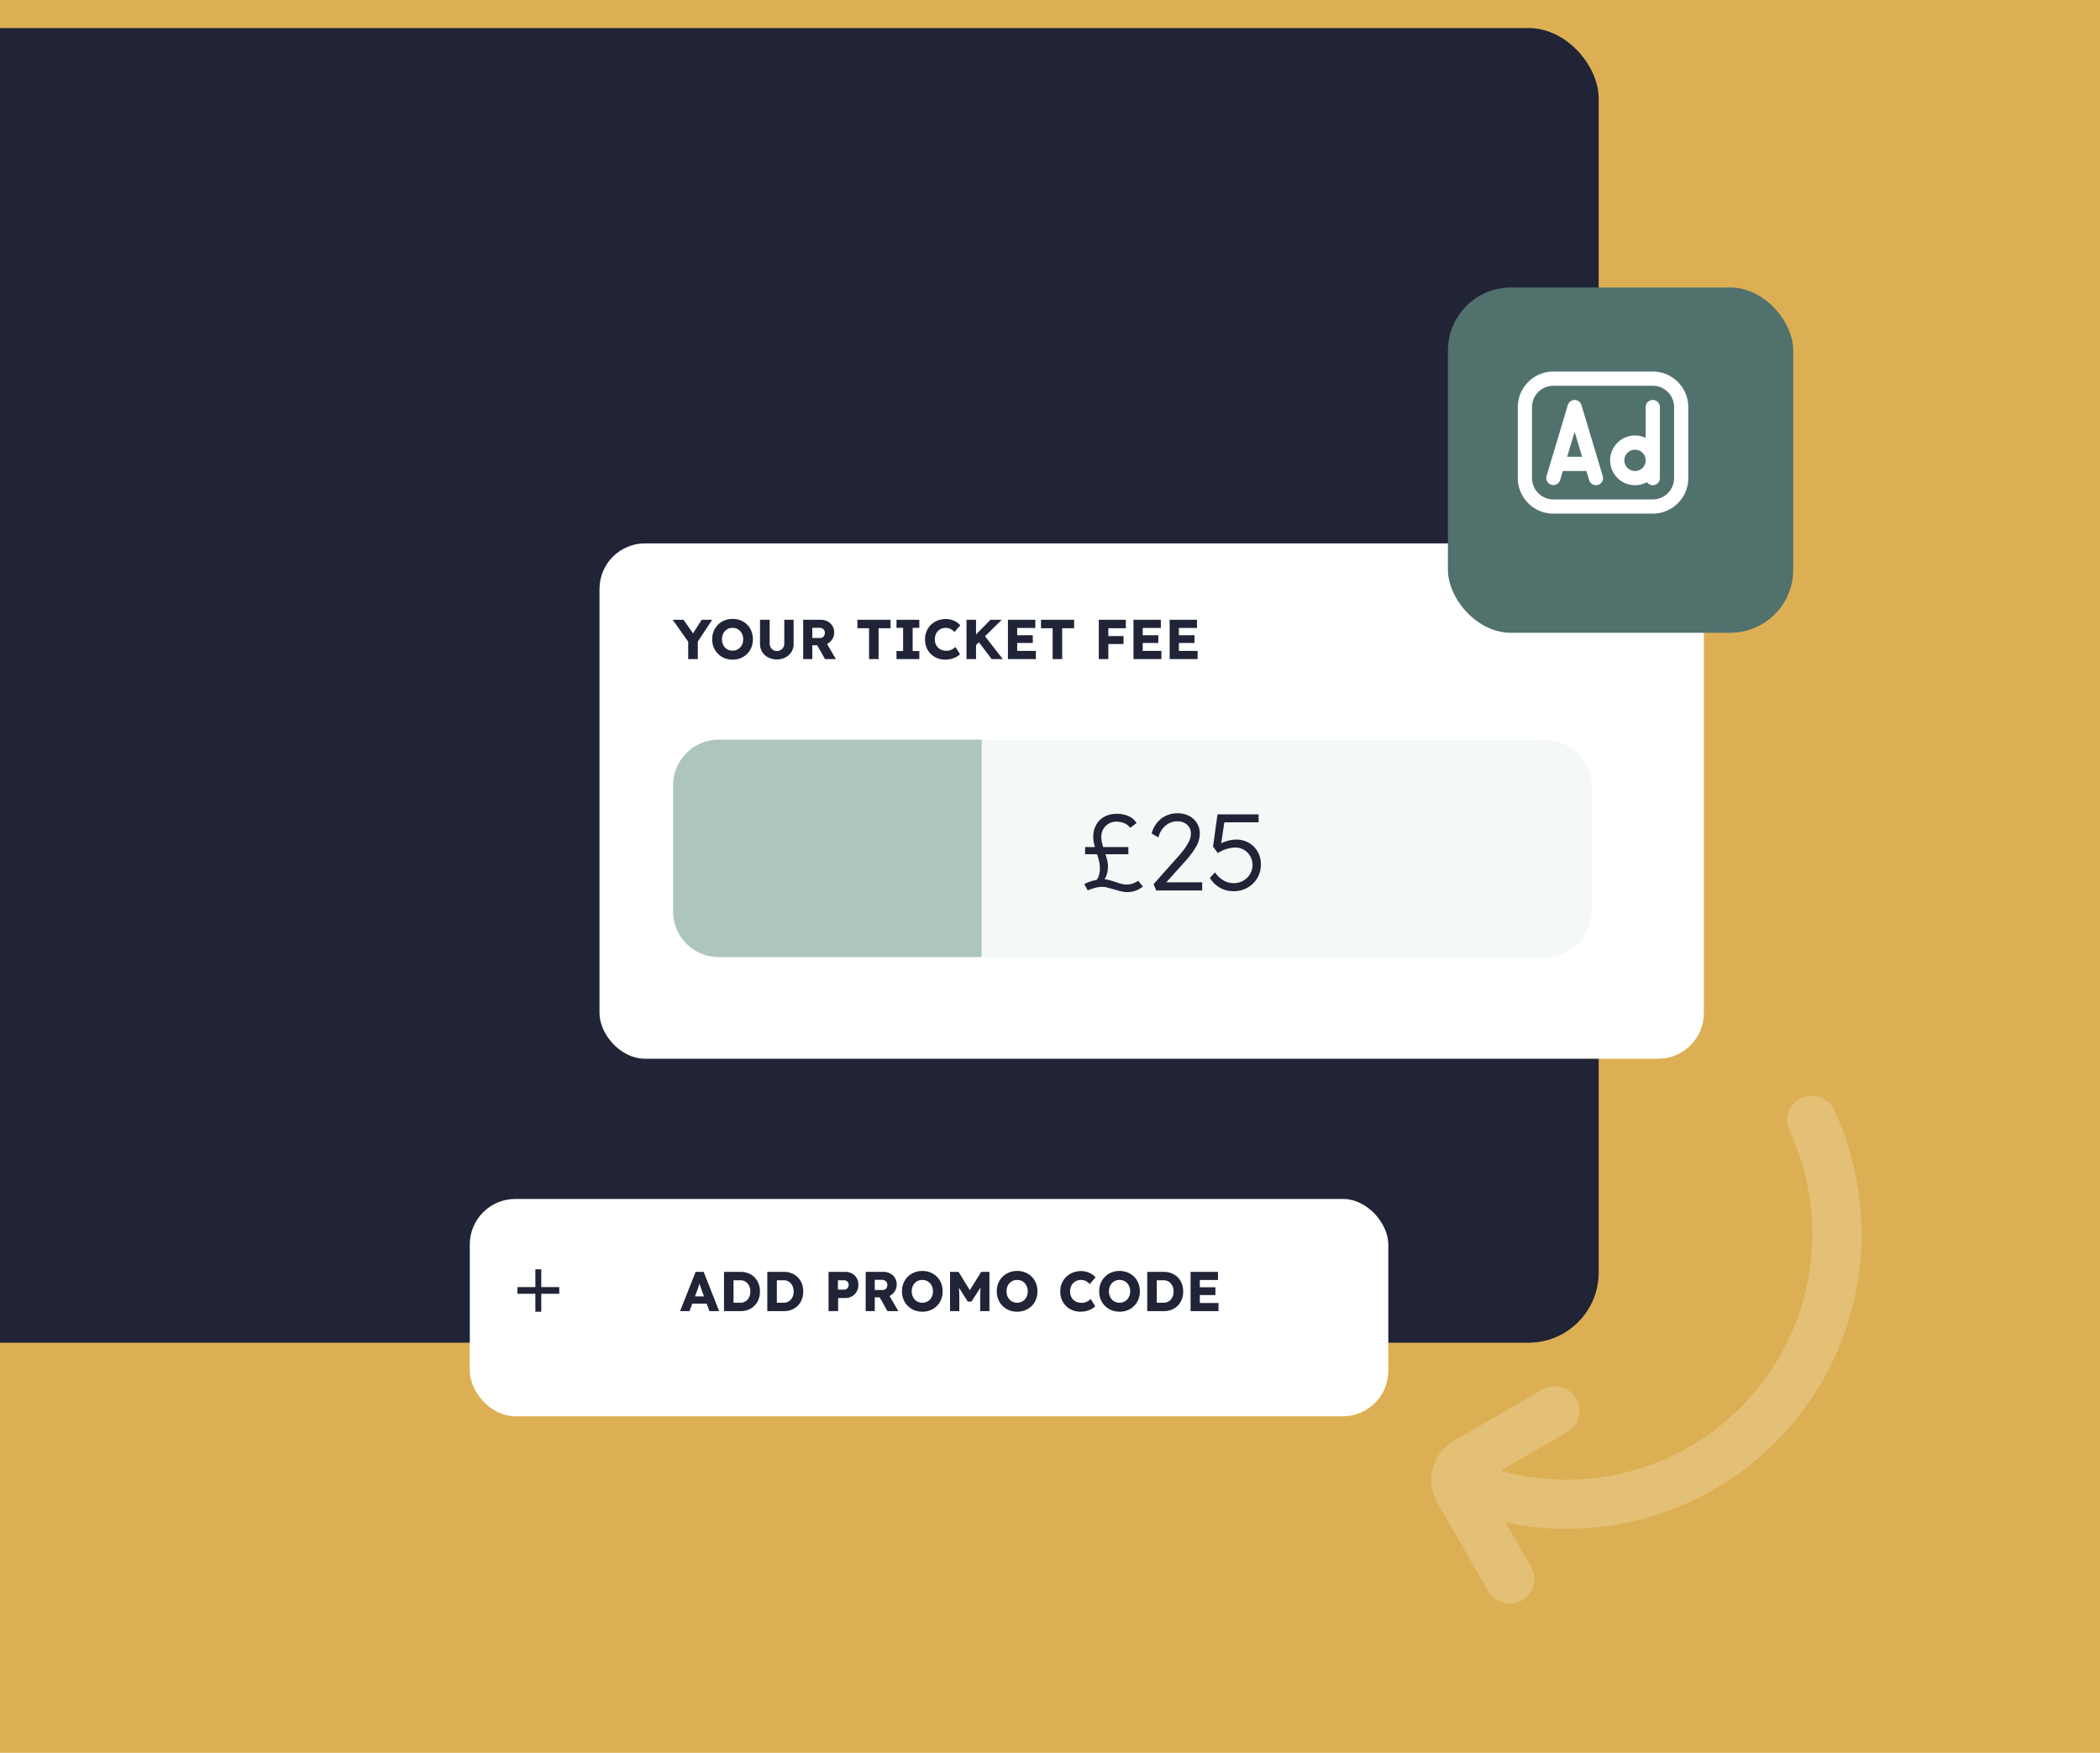 <svg xmlns="http://www.w3.org/2000/svg" xmlns:xlink="http://www.w3.org/1999/xlink" width="599" height="500" viewBox="0 0 599 500">
  <defs>
    <clipPath id="clip-path">
      <rect id="Rectangle_977" data-name="Rectangle 977" width="599" height="500" transform="translate(0 1744)" fill="#ddaf54"/>
    </clipPath>
    <filter id="Rectangle_976" x="-96" y="-37" width="597" height="465" filterUnits="userSpaceOnUse">
      <feOffset dx="20" dy="20" input="SourceAlpha"/>
      <feGaussianBlur stdDeviation="15" result="blur"/>
      <feFlood flood-opacity="0.078"/>
      <feComposite operator="in" in2="blur"/>
      <feComposite in="SourceGraphic"/>
    </filter>
    <filter id="Rectangle_14091" x="148.5" y="132.5" width="360" height="192" filterUnits="userSpaceOnUse">
      <feOffset dx="5" dy="5" input="SourceAlpha"/>
      <feGaussianBlur stdDeviation="7.5" result="blur-2"/>
      <feFlood flood-opacity="0.161"/>
      <feComposite operator="in" in2="blur-2"/>
      <feComposite in="SourceGraphic"/>
    </filter>
    <filter id="Rectangle_943" x="398" y="67" width="128.5" height="128.5" filterUnits="userSpaceOnUse">
      <feOffset dx="5" dy="5" input="SourceAlpha"/>
      <feGaussianBlur stdDeviation="5" result="blur-3"/>
      <feFlood flood-opacity="0.161"/>
      <feComposite operator="in" in2="blur-3"/>
      <feComposite in="SourceGraphic"/>
    </filter>
    <clipPath id="clip-path-2">
      <rect id="Rectangle_14317" data-name="Rectangle 14317" width="48.63" height="40.525" fill="#fff"/>
    </clipPath>
    <filter id="Rectangle_14091-2" x="111.5" y="319.5" width="307" height="107" filterUnits="userSpaceOnUse">
      <feOffset dx="5" dy="5" input="SourceAlpha"/>
      <feGaussianBlur stdDeviation="7.5" result="blur-4"/>
      <feFlood flood-opacity="0.161"/>
      <feComposite operator="in" in2="blur-4"/>
      <feComposite in="SourceGraphic"/>
    </filter>
    <clipPath id="clip-path-3">
      <rect id="Rectangle_14319" data-name="Rectangle 14319" width="154.099" height="84.229" fill="#e4bf76"/>
    </clipPath>
  </defs>
  <g id="Group_3220" data-name="Group 3220" transform="translate(0 -2354)">
    <g id="Group_1117" data-name="Group 1117" transform="translate(0 717)">
      <path id="Icon_metro-image" data-name="Icon metro-image" d="M391.472,29.786a.421.421,0,0,1,.047.047V340.9a.427.427,0,0,1-.047.047H28.547a.37.37,0,0,1-.046-.047V29.832a.413.413,0,0,1,.046-.046Zm.047-25.93H28.5a26.006,26.006,0,0,0-25.93,25.93V340.945a26.006,26.006,0,0,0,25.93,25.93H391.519a26.006,26.006,0,0,0,25.93-25.93V29.786A26.006,26.006,0,0,0,391.519,3.856Zm-51.86,90.755a38.895,38.895,0,1,1-38.895-38.895,38.895,38.895,0,0,1,38.895,38.895Zm25.93,220.4H54.43v-51.86l90.755-155.579L248.9,237.225h25.93l90.755-77.79Z" transform="translate(137.156 1733.682)" fill="#e0dcdc"/>
      <path id="Path_471" data-name="Path 471" d="M0,0H599V500H0Z" transform="translate(0 1637)" fill="#ddaf54"/>
      <g id="Mask_Group_6" data-name="Mask Group 6" transform="translate(0 -107)" clip-path="url(#clip-path)">
        <g id="Group_976" data-name="Group 976" transform="translate(-41 24)">
          <g transform="matrix(1, 0, 0, 1, 41, 1720)" filter="url(#Rectangle_976)">
            <rect id="Rectangle_976-2" data-name="Rectangle 976" width="507" height="375" rx="20" transform="translate(-71 -12)" fill="#202436"/>
          </g>
          <g id="Group_2853" data-name="Group 2853" transform="translate(0 -642)">
            <g id="Group_2853-2" data-name="Group 2853" transform="translate(74 -74)">
              <g id="Group_2855" data-name="Group 2855">
                <g transform="matrix(1, 0, 0, 1, -33, 2436)" filter="url(#Rectangle_14091)">
                  <rect id="Rectangle_14091-3" data-name="Rectangle 14091" width="315" height="147" rx="13" transform="translate(166 150)" fill="#fff"/>
                </g>
                <path id="Path_115299" data-name="Path 115299" d="M4.3,0V-4.96L-.112-11.2H2.976l2.7,3.872L8.144-11.2h2.992L7.04-4.992V0ZM16.96.16a6.071,6.071,0,0,1-2.32-.432A5.537,5.537,0,0,1,12.8-1.488a5.537,5.537,0,0,1-1.216-1.84,6.071,6.071,0,0,1-.432-2.32,6.071,6.071,0,0,1,.432-2.32A5.537,5.537,0,0,1,12.8-9.808a5.537,5.537,0,0,1,1.84-1.216,6.071,6.071,0,0,1,2.32-.432,6.071,6.071,0,0,1,2.32.432,5.537,5.537,0,0,1,1.84,1.216A5.418,5.418,0,0,1,22.328-7.96a6.189,6.189,0,0,1,.424,2.312,6.172,6.172,0,0,1-.424,2.32,5.437,5.437,0,0,1-1.208,1.84A5.537,5.537,0,0,1,19.28-.272,6.071,6.071,0,0,1,16.96.16Zm0-2.56a2.929,2.929,0,0,0,1.56-.416,2.94,2.94,0,0,0,1.072-1.152,3.518,3.518,0,0,0,.392-1.68,3.518,3.518,0,0,0-.392-1.68A2.94,2.94,0,0,0,18.52-8.48,2.929,2.929,0,0,0,16.96-8.9a2.97,2.97,0,0,0-1.568.416A2.865,2.865,0,0,0,14.32-7.328a3.578,3.578,0,0,0-.384,1.68,3.578,3.578,0,0,0,.384,1.68,2.865,2.865,0,0,0,1.072,1.152A2.97,2.97,0,0,0,16.96-2.4ZM29.584.1a5.231,5.231,0,0,1-2.472-.568,4.377,4.377,0,0,1-1.7-1.56A4.176,4.176,0,0,1,24.784-4.3v-6.9h2.752v6.752a2.212,2.212,0,0,0,.272,1.1,2.038,2.038,0,0,0,.736.768,1.974,1.974,0,0,0,1.04.28,2.131,2.131,0,0,0,1.08-.28,2.042,2.042,0,0,0,.768-.768,2.162,2.162,0,0,0,.28-1.1V-11.2h2.656v6.9a4.176,4.176,0,0,1-.624,2.272,4.377,4.377,0,0,1-1.7,1.56A5.2,5.2,0,0,1,29.584.1ZM37.1,0V-11.2h5.04a4.013,4.013,0,0,1,1.944.464,3.588,3.588,0,0,1,1.36,1.272,3.39,3.39,0,0,1,.5,1.832,3.606,3.606,0,0,1-.56,1.992A3.594,3.594,0,0,1,43.9-4.32L46.416,0h-3.1L41.088-3.936H39.7V0ZM39.7-6.016H41.9a1.289,1.289,0,0,0,1.008-.408,1.528,1.528,0,0,0,.368-1.064,1.346,1.346,0,0,0-.432-1.048,1.7,1.7,0,0,0-1.184-.392H39.7ZM55.888,0V-8.8H52.56v-2.4h9.456v2.4H58.608V0Zm7.824,0V-2.288H65.6V-8.912H63.712V-11.2h6.512v2.288h-1.9v6.624h1.9V0ZM77.664.16a5.991,5.991,0,0,1-3.008-.744A5.379,5.379,0,0,1,72.6-2.632a5.979,5.979,0,0,1-.744-3.016,5.839,5.839,0,0,1,.448-2.3,5.533,5.533,0,0,1,1.248-1.832,5.719,5.719,0,0,1,1.88-1.208,6.254,6.254,0,0,1,2.344-.432,5.859,5.859,0,0,1,2.312.472,4.837,4.837,0,0,1,1.832,1.32l-1.664,1.9a3.862,3.862,0,0,0-1.112-.856A3.019,3.019,0,0,0,77.76-8.9a3.118,3.118,0,0,0-1.568.4,2.94,2.94,0,0,0-1.12,1.136,3.487,3.487,0,0,0-.416,1.744,3.409,3.409,0,0,0,.416,1.72A2.867,2.867,0,0,0,76.24-2.768a3.659,3.659,0,0,0,1.744.4,3.273,3.273,0,0,0,1.424-.312,3.611,3.611,0,0,0,1.1-.792l1.312,2.08a3.781,3.781,0,0,1-1.064.8,6.427,6.427,0,0,1-1.472.552A6.736,6.736,0,0,1,77.664.16ZM83.68,0V-11.2H86.4v4.176L90.512-11.2h3.216L88.96-6.512,94.032,0H90.864L87.216-4.8l-.816.816V0ZM95.5,0V-11.2h7.808v2.32H98.144V-6.8h4.448v2.208H98.144V-2.32h5.328V0Zm12.752,0V-8.8h-3.328v-2.4h9.456v2.4h-3.408V0Zm13.168,0V-11.2h7.712v2.4h-4.992v2.24h4.336v2.272h-4.336V0Zm9.888,0V-11.2h7.808v2.32h-5.168V-6.8H138.4v2.208h-4.448V-2.32h5.328V0Zm10.32,0V-11.2h7.808v2.32h-5.168V-6.8h4.448v2.208h-4.448V-2.32H149.6V0Z" transform="translate(159 2624)" fill="#202436"/>
              </g>
            </g>
            <g id="Group_2854" data-name="Group 2854" transform="translate(100 -98)">
              <rect id="Rectangle_14091-4" data-name="Rectangle 14091" width="262" height="62" rx="13" transform="translate(133 2671)" fill="#f4f8f7"/>
              <path id="Path_115298" data-name="Path 115298" d="M1.519-10.323v-2.046h2.79a14.726,14.726,0,0,1-.372-1.658,8.459,8.459,0,0,1-.093-1.225,6.964,6.964,0,0,1,.837-3.472,5.88,5.88,0,0,1,2.325-2.31,7.2,7.2,0,0,1,3.534-.821,8,8,0,0,1,3.457.7,4.8,4.8,0,0,1,2.186,1.938l-1.8,1.364a4.146,4.146,0,0,0-1.8-1.38,5.662,5.662,0,0,0-2.015-.388,4.322,4.322,0,0,0-3.193,1.24,4.283,4.283,0,0,0-1.24,3.162,6.772,6.772,0,0,0,.155,1.411q.155.728.372,1.441h7.192v2.046H7.316q.279.806.5,1.7a7.161,7.161,0,0,1,.217,1.674,8.634,8.634,0,0,1-.217,1.938,6.523,6.523,0,0,1-.744,1.845,6.87,6.87,0,0,1,1.349.217q.728.186,1.937.589.775.279,1.535.48a5.96,5.96,0,0,0,1.535.2,4.9,4.9,0,0,0,1.612-.279,8.027,8.027,0,0,0,1.643-.806l1.3,1.674A7.036,7.036,0,0,1,13.423.465,7.7,7.7,0,0,1,11.547.2Q10.509-.062,9.7-.31,9.052-.5,8.076-.759a6.551,6.551,0,0,0-1.659-.264,7.945,7.945,0,0,0-2,.279,18.113,18.113,0,0,0-2.155.713L1.271-1.8a11.792,11.792,0,0,1,1.689-.744A10.71,10.71,0,0,1,4.8-3.007a4.174,4.174,0,0,0,.682-1.411,6.463,6.463,0,0,0,.248-1.813A9.522,9.522,0,0,0,5.58-7.9a20.191,20.191,0,0,0-.651-2.418ZM21.793,0l-.744-1.8,7.316-8.215q.682-.775,1.457-1.813A13.076,13.076,0,0,0,31.139-14a4.934,4.934,0,0,0,.542-2.123,3.306,3.306,0,0,0-1.1-2.651,4.341,4.341,0,0,0-2.93-.945A5.086,5.086,0,0,0,24.6-18.6a6.358,6.358,0,0,0-2.185,3.5l-1.922-1.147a7.89,7.89,0,0,1,2.821-4.309A7.546,7.546,0,0,1,27.9-22.01a6.985,6.985,0,0,1,3.224.729,5.7,5.7,0,0,1,2.263,2.046,5.515,5.515,0,0,1,.837,3.023,7.456,7.456,0,0,1-1.054,3.735,24.714,24.714,0,0,1-2.976,4.014L24.676-2.325h10.23V0ZM43.865.217A7.766,7.766,0,0,1,39.99-.759a8.043,8.043,0,0,1-2.883-2.806l1.457-1.581a7.932,7.932,0,0,0,2.619,2.4,5.941,5.941,0,0,0,2.713.666,5.383,5.383,0,0,0,2.712-.7A5.274,5.274,0,0,0,48.546-4.65a4.933,4.933,0,0,0,.713-2.6,4.974,4.974,0,0,0-.651-2.526,4.914,4.914,0,0,0-1.767-1.8,4.921,4.921,0,0,0-2.573-.667,9.882,9.882,0,0,0-4.9,1.581l-1.364-1.829L39.277-21.7H50.995v2.263H41.23l-.9,5.983a10.734,10.734,0,0,1,2.031-.744,8.711,8.711,0,0,1,2.247-.31,7.05,7.05,0,0,1,3.6.915,6.807,6.807,0,0,1,2.511,2.511,7.163,7.163,0,0,1,.93,3.673,7.466,7.466,0,0,1-1.023,3.891A7.52,7.52,0,0,1,47.833-.79,7.868,7.868,0,0,1,43.865.217Z" transform="translate(249 2714)" fill="#202436"/>
              <path id="Rectangle_14318" data-name="Rectangle 14318" d="M13,0H88a0,0,0,0,1,0,0V62a0,0,0,0,1,0,0H13A13,13,0,0,1,0,49V13A13,13,0,0,1,13,0Z" transform="translate(133 2671)" fill="#acc6bf"/>
            </g>
          </g>
          <g id="Group_975" data-name="Group 975" transform="translate(-151 -1664.281)">
            <g transform="matrix(1, 0, 0, 1, 192, 3384.28)" filter="url(#Rectangle_943)">
              <rect id="Rectangle_943-2" data-name="Rectangle 943" width="98.5" height="98.5" rx="18" transform="translate(408 77)" fill="#51716d"/>
            </g>
          </g>
          <g id="Group_2851" data-name="Group 2851" transform="translate(473.935 1825.987)">
            <g id="Group_2850" data-name="Group 2850" transform="translate(0 0)" clip-path="url(#clip-path-2)">
              <path id="Path_113698" data-name="Path 113698" d="M38.5,0H10.132A10.143,10.143,0,0,0,0,10.132V30.395A10.143,10.143,0,0,0,10.132,40.526H38.5A10.142,10.142,0,0,0,48.63,30.395V10.132A10.142,10.142,0,0,0,38.5,0m6.079,30.395A6.087,6.087,0,0,1,38.5,36.474H10.132a6.087,6.087,0,0,1-6.079-6.079V10.132a6.087,6.087,0,0,1,6.079-6.079H38.5a6.087,6.087,0,0,1,6.079,6.079ZM38.5,8.105a2.027,2.027,0,0,0-2.026,2.026v8.79a7.093,7.093,0,1,0,.363,12.627,2.025,2.025,0,0,0,3.69-1.154V10.132A2.027,2.027,0,0,0,38.5,8.105M33.433,28.368a3.039,3.039,0,1,1,3.04-3.04,3.044,3.044,0,0,1-3.04,3.04M18.152,9.551a2.027,2.027,0,0,0-3.884,0L8.191,29.813a2.027,2.027,0,0,0,3.882,1.164l.781-2.608h6.712l.783,2.608a2.024,2.024,0,0,0,1.939,1.444,2.067,2.067,0,0,0,.585-.086,2.026,2.026,0,0,0,1.36-2.522L18.154,9.551ZM14.071,24.316l2.139-7.132,2.138,7.132Z" transform="translate(0 -0.001)" fill="#fff"/>
            </g>
          </g>
        </g>
      </g>
    </g>
    <g id="Group_2852" data-name="Group 2852" transform="translate(-4 20)">
      <g transform="matrix(1, 0, 0, 1, 4, 2334)" filter="url(#Rectangle_14091-2)">
        <rect id="Rectangle_14091-5" data-name="Rectangle 14091" width="262" height="62" rx="13" transform="translate(129 337)" fill="#fff"/>
      </g>
      <path id="Path_115297" data-name="Path 115297" d="M-.016,0,4.416-11.2h2.3L11.12,0H8.368l-.8-2.144h-4.1L2.672,0Zm4.8-5.664L4.24-4.208H6.8L6.256-5.68q-.176-.48-.368-1.056t-.352-1.12q-.176.544-.36,1.088T4.784-5.664ZM12.512,0V-11.2H17.2a5.787,5.787,0,0,1,2.9.712,5.059,5.059,0,0,1,1.96,1.976,5.884,5.884,0,0,1,.7,2.912,5.884,5.884,0,0,1-.7,2.912A5.075,5.075,0,0,1,20.112-.712,5.775,5.775,0,0,1,17.2,0ZM17.12-8.8H15.232v6.4H17.12a2.687,2.687,0,0,0,2.112-.88,3.358,3.358,0,0,0,.784-2.32,3.336,3.336,0,0,0-.792-2.32A2.693,2.693,0,0,0,17.12-8.8ZM24.864,0V-11.2h4.688a5.787,5.787,0,0,1,2.9.712,5.059,5.059,0,0,1,1.96,1.976,5.884,5.884,0,0,1,.7,2.912,5.884,5.884,0,0,1-.7,2.912A5.075,5.075,0,0,1,32.464-.712,5.775,5.775,0,0,1,29.552,0Zm4.608-8.8H27.584v6.4h1.888a2.687,2.687,0,0,0,2.112-.88,3.358,3.358,0,0,0,.784-2.32,3.336,3.336,0,0,0-.792-2.32A2.693,2.693,0,0,0,29.472-8.8ZM42.336,0V-11.2h4.832a3.721,3.721,0,0,1,1.88.48,3.5,3.5,0,0,1,1.32,1.312,3.678,3.678,0,0,1,.48,1.872,3.906,3.906,0,0,1-.48,1.944,3.57,3.57,0,0,1-1.32,1.352,3.628,3.628,0,0,1-1.88.5H45.056V0Zm2.672-6.128h1.776a1.212,1.212,0,0,0,.912-.384,1.353,1.353,0,0,0,.368-.976,1.266,1.266,0,0,0-.368-.96,1.268,1.268,0,0,0-.912-.352H45.008ZM52.928,0V-11.2h5.04a4.013,4.013,0,0,1,1.944.464,3.588,3.588,0,0,1,1.36,1.272,3.39,3.39,0,0,1,.5,1.832,3.606,3.606,0,0,1-.56,1.992,3.594,3.594,0,0,1-1.488,1.32L62.24,0h-3.1L56.912-3.936H55.52V0ZM55.52-6.016h2.208a1.289,1.289,0,0,0,1.008-.408A1.528,1.528,0,0,0,59.1-7.488a1.346,1.346,0,0,0-.432-1.048,1.7,1.7,0,0,0-1.184-.392H55.52ZM69.088.16a6.071,6.071,0,0,1-2.32-.432,5.537,5.537,0,0,1-1.84-1.216,5.537,5.537,0,0,1-1.216-1.84,6.071,6.071,0,0,1-.432-2.32,6.071,6.071,0,0,1,.432-2.32,5.537,5.537,0,0,1,1.216-1.84,5.537,5.537,0,0,1,1.84-1.216,6.071,6.071,0,0,1,2.32-.432,6.071,6.071,0,0,1,2.32.432,5.537,5.537,0,0,1,1.84,1.216A5.418,5.418,0,0,1,74.456-7.96a6.189,6.189,0,0,1,.424,2.312,6.172,6.172,0,0,1-.424,2.32,5.437,5.437,0,0,1-1.208,1.84,5.537,5.537,0,0,1-1.84,1.216A6.071,6.071,0,0,1,69.088.16Zm0-2.56a2.929,2.929,0,0,0,1.56-.416A2.94,2.94,0,0,0,71.72-3.968a3.519,3.519,0,0,0,.392-1.68,3.519,3.519,0,0,0-.392-1.68A2.94,2.94,0,0,0,70.648-8.48a2.929,2.929,0,0,0-1.56-.416,2.97,2.97,0,0,0-1.568.416,2.865,2.865,0,0,0-1.072,1.152,3.578,3.578,0,0,0-.384,1.68,3.578,3.578,0,0,0,.384,1.68A2.865,2.865,0,0,0,67.52-2.816,2.97,2.97,0,0,0,69.088-2.4Zm7.9,2.4V-11.2h2.432l3.2,5.232L85.888-11.2h2.336V0h-2.64V-3.488q0-.928.024-1.72T85.7-6.752L83.1-2.72H82.048L79.52-6.7q.064.688.088,1.472t.024,1.744V0ZM96.128.16a6.071,6.071,0,0,1-2.32-.432,5.537,5.537,0,0,1-1.84-1.216,5.537,5.537,0,0,1-1.216-1.84,6.071,6.071,0,0,1-.432-2.32,6.071,6.071,0,0,1,.432-2.32,5.537,5.537,0,0,1,1.216-1.84,5.537,5.537,0,0,1,1.84-1.216,6.071,6.071,0,0,1,2.32-.432,6.071,6.071,0,0,1,2.32.432,5.537,5.537,0,0,1,1.84,1.216A5.418,5.418,0,0,1,101.5-7.96a6.189,6.189,0,0,1,.424,2.312,6.172,6.172,0,0,1-.424,2.32,5.437,5.437,0,0,1-1.208,1.84,5.537,5.537,0,0,1-1.84,1.216A6.071,6.071,0,0,1,96.128.16Zm0-2.56a2.929,2.929,0,0,0,1.56-.416A2.94,2.94,0,0,0,98.76-3.968a3.518,3.518,0,0,0,.392-1.68,3.518,3.518,0,0,0-.392-1.68A2.94,2.94,0,0,0,97.688-8.48a2.929,2.929,0,0,0-1.56-.416,2.97,2.97,0,0,0-1.568.416,2.865,2.865,0,0,0-1.072,1.152,3.578,3.578,0,0,0-.384,1.68,3.578,3.578,0,0,0,.384,1.68A2.865,2.865,0,0,0,94.56-2.816,2.97,2.97,0,0,0,96.128-2.4ZM114.24.16a5.991,5.991,0,0,1-3.008-.744,5.379,5.379,0,0,1-2.056-2.048,5.979,5.979,0,0,1-.744-3.016,5.839,5.839,0,0,1,.448-2.3,5.533,5.533,0,0,1,1.248-1.832,5.719,5.719,0,0,1,1.88-1.208,6.254,6.254,0,0,1,2.344-.432,5.859,5.859,0,0,1,2.312.472,4.837,4.837,0,0,1,1.832,1.32l-1.664,1.9a3.862,3.862,0,0,0-1.112-.856,3.019,3.019,0,0,0-1.384-.312,3.118,3.118,0,0,0-1.568.4,2.94,2.94,0,0,0-1.12,1.136,3.487,3.487,0,0,0-.416,1.744,3.409,3.409,0,0,0,.416,1.72,2.867,2.867,0,0,0,1.168,1.128,3.659,3.659,0,0,0,1.744.4,3.273,3.273,0,0,0,1.424-.312,3.611,3.611,0,0,0,1.1-.792l1.312,2.08a3.781,3.781,0,0,1-1.064.8,6.427,6.427,0,0,1-1.472.552A6.736,6.736,0,0,1,114.24.16Zm11.1,0a6.071,6.071,0,0,1-2.32-.432,5.537,5.537,0,0,1-1.84-1.216,5.537,5.537,0,0,1-1.216-1.84,6.071,6.071,0,0,1-.432-2.32,6.071,6.071,0,0,1,.432-2.32,5.537,5.537,0,0,1,1.216-1.84,5.537,5.537,0,0,1,1.84-1.216,6.071,6.071,0,0,1,2.32-.432,6.071,6.071,0,0,1,2.32.432,5.537,5.537,0,0,1,1.84,1.216,5.419,5.419,0,0,1,1.208,1.848,6.189,6.189,0,0,1,.424,2.312,6.172,6.172,0,0,1-.424,2.32,5.437,5.437,0,0,1-1.208,1.84,5.537,5.537,0,0,1-1.84,1.216A6.071,6.071,0,0,1,125.344.16Zm0-2.56a2.929,2.929,0,0,0,1.56-.416,2.94,2.94,0,0,0,1.072-1.152,3.518,3.518,0,0,0,.392-1.68,3.518,3.518,0,0,0-.392-1.68A2.94,2.94,0,0,0,126.9-8.48a2.929,2.929,0,0,0-1.56-.416,2.97,2.97,0,0,0-1.568.416A2.865,2.865,0,0,0,122.7-7.328a3.578,3.578,0,0,0-.384,1.68,3.578,3.578,0,0,0,.384,1.68,2.865,2.865,0,0,0,1.072,1.152A2.97,2.97,0,0,0,125.344-2.4Zm7.9,2.4V-11.2h4.688a5.787,5.787,0,0,1,2.9.712,5.059,5.059,0,0,1,1.96,1.976,5.884,5.884,0,0,1,.7,2.912,5.884,5.884,0,0,1-.7,2.912,5.075,5.075,0,0,1-1.952,1.976A5.775,5.775,0,0,1,137.936,0Zm4.608-8.8h-1.888v6.4h1.888a2.687,2.687,0,0,0,2.112-.88,3.358,3.358,0,0,0,.784-2.32,3.336,3.336,0,0,0-.792-2.32A2.693,2.693,0,0,0,137.856-8.8ZM145.6,0V-11.2h7.808v2.32H148.24V-6.8h4.448v2.208H148.24V-2.32h5.328V0Z" transform="translate(198 2708)" fill="#202436"/>
      <path id="Path_113699" data-name="Path 113699" d="M5.108,12.066H6.786v5.083h5.132v1.9H6.786v5.132H5.108V19.049H0v-1.9H5.108Z" transform="translate(151.6 2684)" fill="#202436"/>
    </g>
    <g id="Group_2857" data-name="Group 2857" transform="translate(385.935 2741.053) rotate(-30)">
      <g id="Group_2856" data-name="Group 2856" transform="translate(0 0.001)" clip-path="url(#clip-path-3)">
        <path id="Path_113700" data-name="Path 113700" d="M147.058,0a6.891,6.891,0,0,0-6.942,6.166A70.1,70.1,0,0,1,64.224,69.93,70.153,70.153,0,0,1,20.2,49.136H42.114a7.021,7.021,0,0,0,0-14.043H13.036A13.038,13.038,0,0,0,0,48.116V77.208a7.021,7.021,0,1,0,14.043,0V62.626a84.091,84.091,0,0,0,118.763-6.212A84.13,84.13,0,0,0,154.073,7.719a7.069,7.069,0,0,0-6.39-7.686c-.211-.02-.421-.033-.632-.033Z" transform="translate(0 -0.004)" fill="#e4bf76"/>
      </g>
    </g>
  </g>
</svg>
